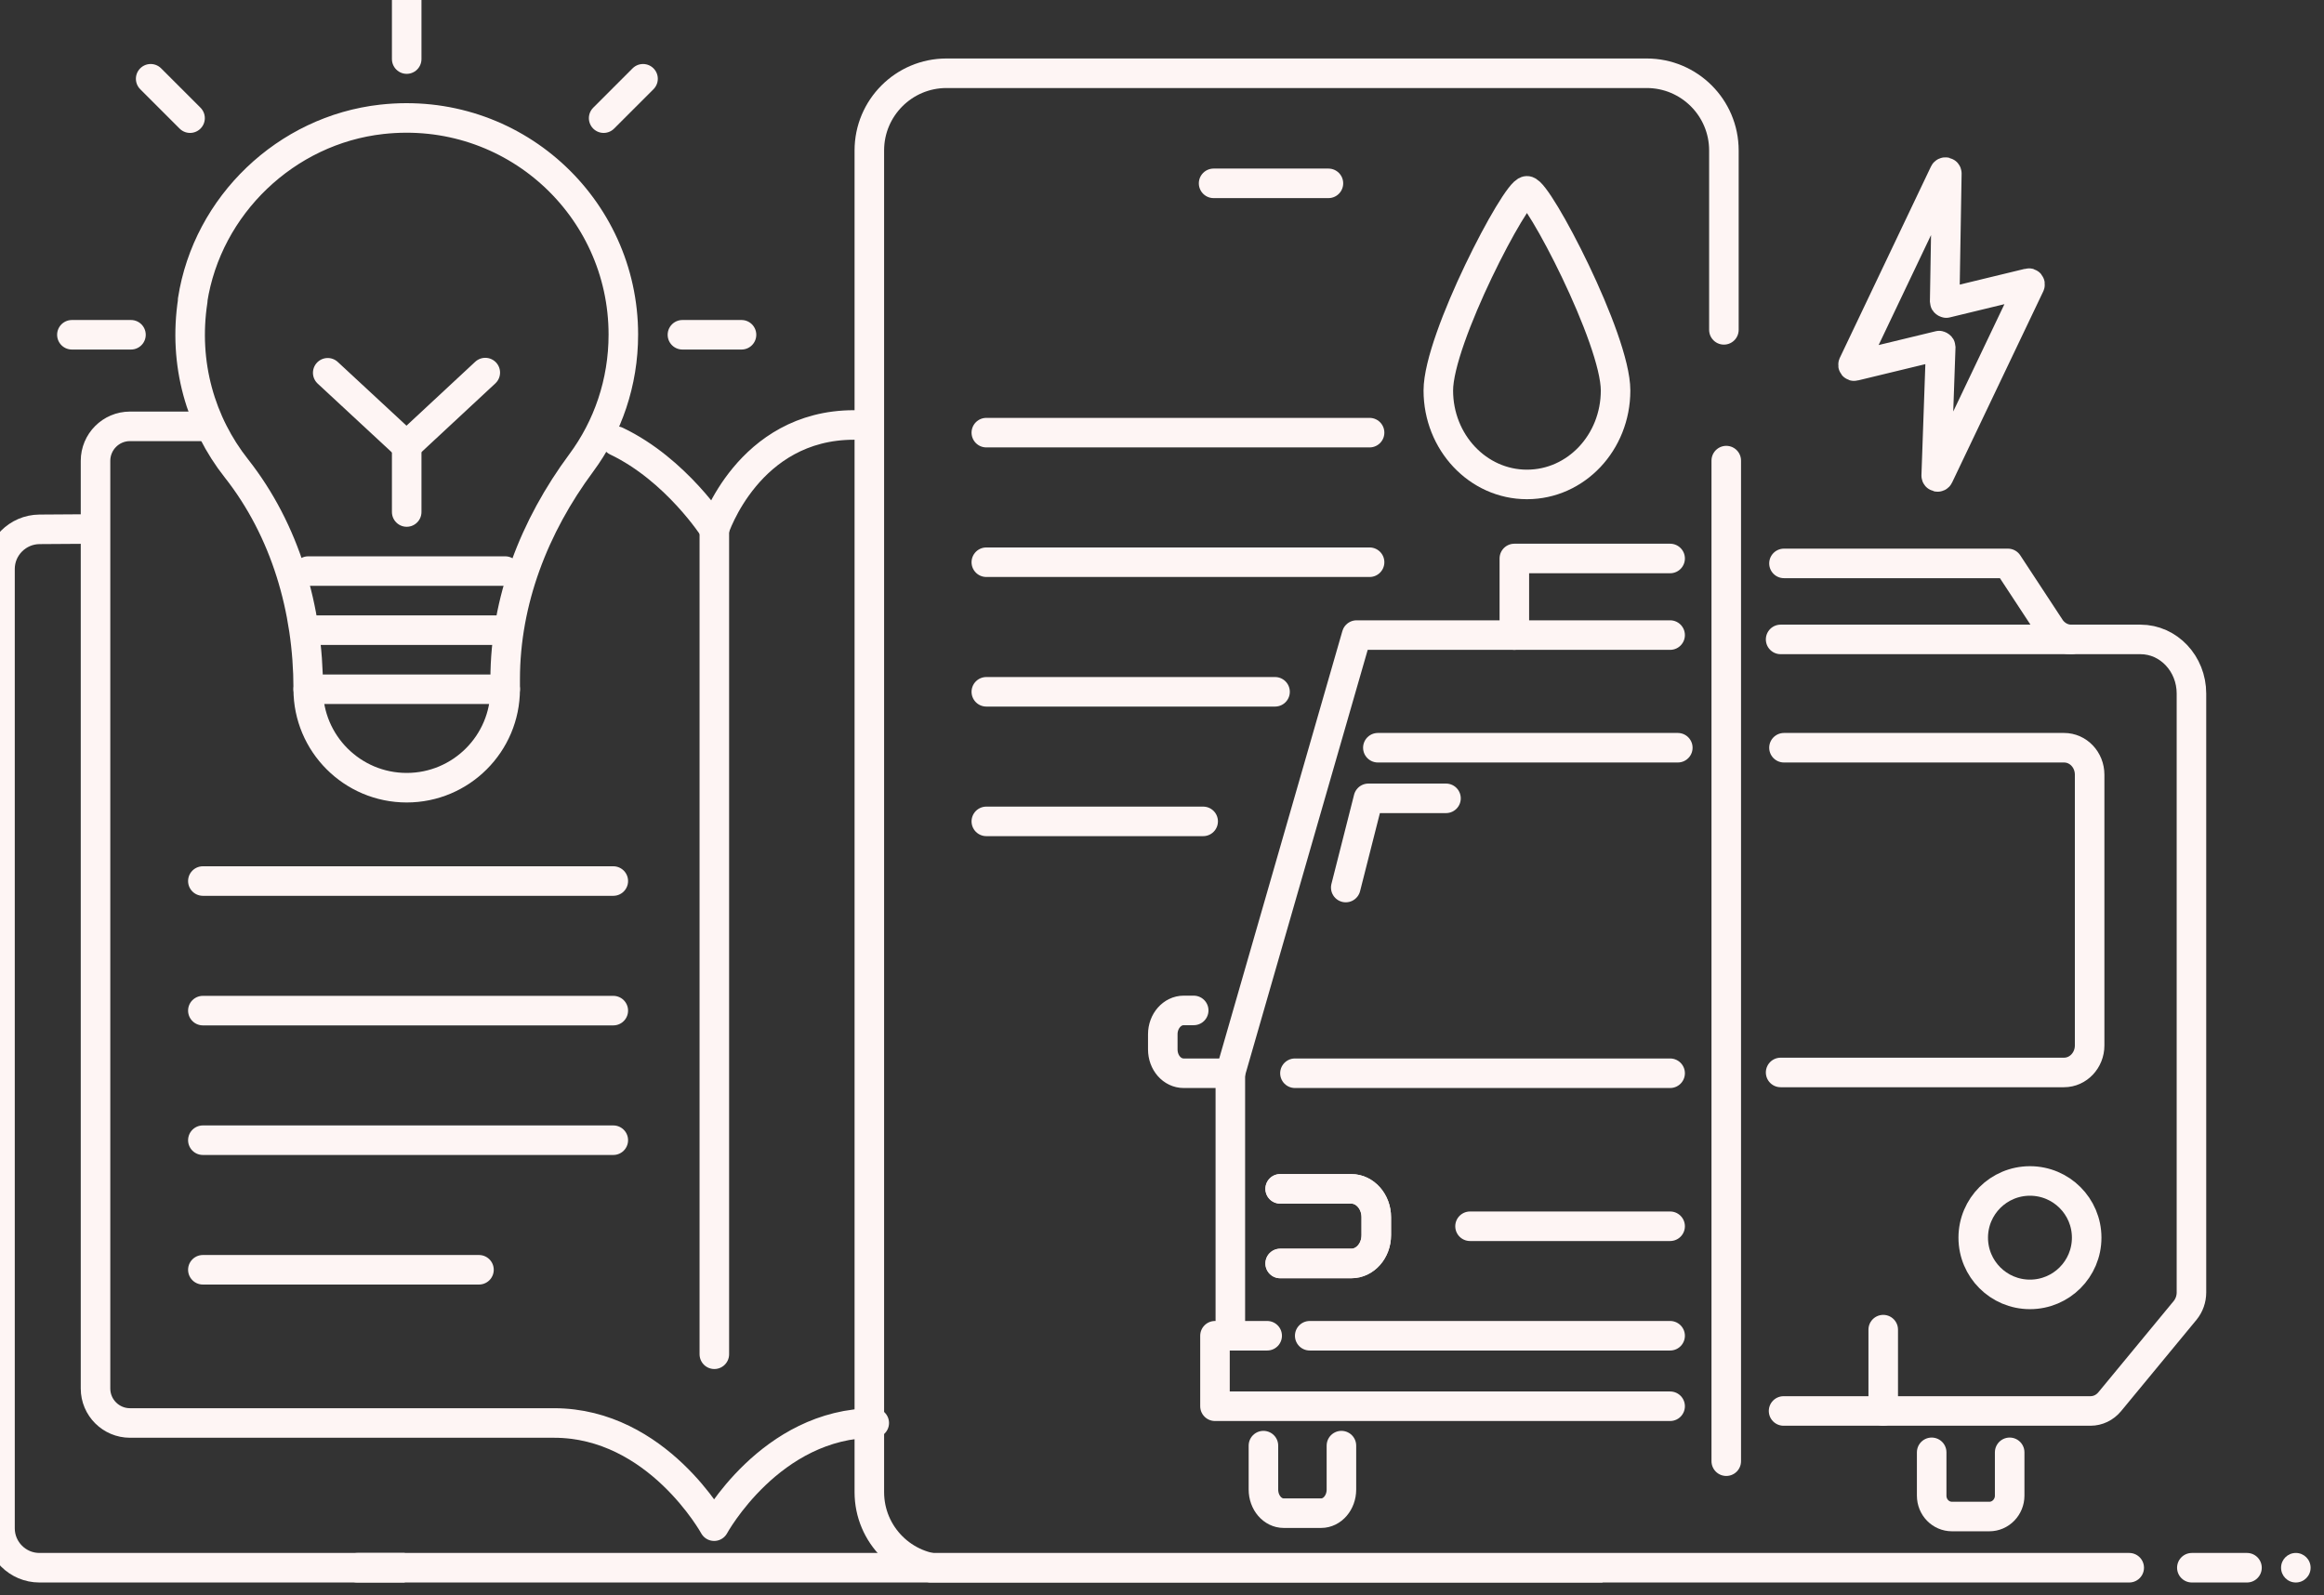 <?xml version="1.0" encoding="UTF-8"?>
<svg xmlns="http://www.w3.org/2000/svg" width="118" height="81" viewBox="0 0 118 81" fill="none">
  <rect x="0" y="0" width="118" height="81" fill="#333333" stroke="none"/>
  <g clip-path="url(#clip0_1_2236)">
    <path d="M102.04 73.75V75.95C102.04 76.53 101.58 77.01 101.01 77.01H99.11C98.54 77.01 98.08 76.54 98.08 75.95V73.75" stroke="#FEF5F4" stroke-width="1.5" stroke-linecap="round" stroke-linejoin="round"></path>
    <path d="M85.19 37.97H69.96" stroke="#FEF5F4" stroke-width="1.5" stroke-linecap="round" stroke-linejoin="round"></path>
    <path d="M90.41 54.46H104.8C105.52 54.46 106.1 53.84 106.1 53.09V39.34C106.1 38.58 105.52 37.97 104.8 37.97H90.58" stroke="#FEF5F4" stroke-width="1.5" stroke-linecap="round" stroke-linejoin="round"></path>
    <path d="M90.58 28.61H101.95L104.13 31.93C104.38 32.27 104.76 32.47 105.16 32.47H108.68C110.11 32.47 111.27 33.7 111.27 35.22V65.63C111.27 65.96 111.16 66.28 110.95 66.54L107.12 71.18C106.87 71.48 106.52 71.65 106.14 71.65H90.56" stroke="#FEF5F4" stroke-width="1.5" stroke-linecap="round" stroke-linejoin="round"></path>
    <path d="M95.62 71.65V67.52" stroke="#FEF5F4" stroke-width="1.5" stroke-linecap="round" stroke-linejoin="round"></path>
    <path d="M105.17 32.47H90.41" stroke="#FEF5F4" stroke-width="1.5" stroke-linecap="round" stroke-linejoin="round"></path>
    <path d="M103.07 65.73C104.661 65.73 105.95 64.441 105.95 62.85C105.95 61.259 104.661 59.97 103.07 59.97C101.479 59.97 100.19 61.259 100.19 62.85C100.19 64.441 101.479 65.73 103.07 65.73Z" stroke="#FEF5F4" stroke-width="1.5" stroke-linecap="round" stroke-linejoin="round"></path>
    <path d="M62.47 54.5L68.88 32.25H84.8" stroke="#FEF5F4" stroke-width="1.5" stroke-linecap="round" stroke-linejoin="round"></path>
    <path d="M65.75 54.5H84.8" stroke="#FEF5F4" stroke-width="1.5" stroke-linecap="round" stroke-linejoin="round"></path>
    <path d="M62.47 67.83V54.5" stroke="#FEF5F4" stroke-width="1.5" stroke-linecap="round" stroke-linejoin="round"></path>
    <path d="M84.8 67.83H66.5" stroke="#FEF5F4" stroke-width="1.5" stroke-linecap="round" stroke-linejoin="round"></path>
    <path d="M65 60.37H68.61C69.31 60.37 69.88 61.02 69.88 61.81V62.72C69.88 63.52 69.31 64.16 68.61 64.16H65" stroke="#FEF5F4" stroke-width="1.5" stroke-linecap="round" stroke-linejoin="round"></path>
    <path d="M65 60.37H68.61C69.31 60.37 69.88 61.02 69.88 61.81V62.72C69.88 63.52 69.31 64.16 68.61 64.16H65" stroke="#FEF5F4" stroke-width="1.5" stroke-linecap="round" stroke-linejoin="round"></path>
    <path d="M61.87 54.5H60.1C59.51 54.5 59.04 53.96 59.04 53.29V52.52C59.04 51.85 59.52 51.31 60.1 51.31H60.61" stroke="#FEF5F4" stroke-width="1.5" stroke-linecap="round" stroke-linejoin="round"></path>
    <path d="M68.11 73.41V75.64C68.11 76.3 67.65 76.84 67.08 76.84H65.18C64.61 76.84 64.15 76.3 64.15 75.64V73.41" stroke="#FEF5F4" stroke-width="1.5" stroke-linecap="round" stroke-linejoin="round"></path>
    <path d="M84.8 71.41H61.69V67.83H64.34" stroke="#FEF5F4" stroke-width="1.5" stroke-linecap="round" stroke-linejoin="round"></path>
    <path d="M84.8 62.27H74.64" stroke="#FEF5F4" stroke-width="1.5" stroke-linecap="round" stroke-linejoin="round"></path>
    <path d="M68.33 45.07L69.48 40.54H73.42" stroke="#FEF5F4" stroke-width="1.5" stroke-linecap="round" stroke-linejoin="round"></path>
    <path d="M76.89 32.25V28.36H84.8" stroke="#FEF5F4" stroke-width="1.5" stroke-linecap="round" stroke-linejoin="round"></path>
    <path d="M87.65 74.2V23.39" stroke="#FEF5F4" stroke-width="1.5" stroke-linecap="round" stroke-linejoin="round"></path>
    <path d="M94.16 18.59L98.46 17.55C98.46 17.55 98.54 17.57 98.54 17.62L98.31 24.15C98.31 24.22 98.41 24.25 98.44 24.18L103.07 14.47C103.09 14.42 103.05 14.36 102.99 14.38L98.82 15.39C98.82 15.39 98.74 15.37 98.74 15.32L98.85 8.81C98.85 8.74 98.75 8.71 98.72 8.78L94.09 18.5C94.07 18.55 94.11 18.61 94.17 18.59H94.16Z" stroke="#FEF5F4" stroke-width="1.5" stroke-linecap="round" stroke-linejoin="round"></path>
    <path d="M82.03 19.83C82.03 22.47 80.02 24.6 77.53 24.6C75.04 24.6 73.03 22.46 73.03 19.83C73.03 17.2 76.97 9.69 77.53 9.69C78.09 9.69 82.03 17.2 82.03 19.83Z" stroke="#FEF5F4" stroke-width="1.5" stroke-linecap="round" stroke-linejoin="round"></path>
    <path d="M20.55 79.61H2C0.9 79.61 0 78.71 0 77.61V28.89C0 27.79 0.9 26.89 2 26.88L5.07 26.86" stroke="#FEF5F4" stroke-width="1.5" stroke-linejoin="round"></path>
    <path d="M44.39 72.26C39.12 72.26 36.26 77.5 36.26 77.5C36.26 77.5 33.38 72.26 28.13 72.26H6.6C5.64 72.26 4.85 71.48 4.85 70.51V23.4C4.85 22.44 5.63 21.65 6.6 21.65H10.27" stroke="#FEF5F4" stroke-width="1.5" stroke-linecap="round" stroke-linejoin="round"></path>
    <path d="M31.3 22.4C34.34 23.85 36.27 26.88 36.27 26.88C36.27 26.88 37.98 21.58 43.36 21.58" stroke="#FEF5F4" stroke-width="1.5" stroke-linecap="round" stroke-linejoin="round"></path>
    <path d="M36.27 26.89V68.77" stroke="#FEF5F4" stroke-width="1.5" stroke-linecap="round" stroke-linejoin="round"></path>
    <path d="M31.14 44.74H10.3" stroke="#FEF5F4" stroke-width="1.5" stroke-linecap="round" stroke-linejoin="round"></path>
    <path d="M31.14 51.32H10.3" stroke="#FEF5F4" stroke-width="1.5" stroke-linecap="round" stroke-linejoin="round"></path>
    <path d="M31.14 57.9H10.3" stroke="#FEF5F4" stroke-width="1.5" stroke-linecap="round" stroke-linejoin="round"></path>
    <path d="M24.32 64.48H10.3" stroke="#FEF5F4" stroke-width="1.5" stroke-linecap="round" stroke-linejoin="round"></path>
    <path d="M69.54 21.97H50.08" stroke="#FEF5F4" stroke-width="1.5" stroke-linecap="round" stroke-linejoin="round"></path>
    <path d="M69.54 28.55H50.08" stroke="#FEF5F4" stroke-width="1.5" stroke-linecap="round" stroke-linejoin="round"></path>
    <path d="M64.74 35.13H50.08" stroke="#FEF5F4" stroke-width="1.5" stroke-linecap="round" stroke-linejoin="round"></path>
    <path d="M61.09 41.71H50.08" stroke="#FEF5F4" stroke-width="1.5" stroke-linecap="round" stroke-linejoin="round"></path>
    <path d="M81.01 79.69H48.06C45.9 79.69 44.14 77.94 44.14 75.77V7.64C44.14 5.48 45.89 3.72 48.06 3.72H83.61C85.77 3.72 87.53 5.47 87.53 7.64V16.75" stroke="#FEF5F4" stroke-width="1.5" stroke-linecap="round" stroke-linejoin="round"></path>
    <path d="M61.62 9.31H67.45" stroke="#FEF5F4" stroke-width="1.5" stroke-linecap="round" stroke-linejoin="round"></path>
    <path d="M24.64 18.92L20.64 22.64L16.64 18.93" stroke="#FEF5F4" stroke-width="1.5" stroke-linecap="round" stroke-linejoin="round"></path>
    <path d="M20.65 23V26" stroke="#FEF5F4" stroke-width="1.5" stroke-linecap="round" stroke-linejoin="round"></path>
    <path d="M15.65 29H25.65" stroke="#FEF5F4" stroke-width="1.5" stroke-linecap="round" stroke-linejoin="round"></path>
    <path d="M15.65 32H25.65" stroke="#FEF5F4" stroke-width="1.5" stroke-linecap="round" stroke-linejoin="round"></path>
    <path d="M15.65 35H25.65" stroke="#FEF5F4" stroke-width="1.5" stroke-linecap="round" stroke-linejoin="round"></path>
    <path d="M9.79 15.25C9.29 18.48 10.2 21.5 12 23.78C14.49 26.94 15.65 30.95 15.65 34.97V35C15.65 37.76 17.89 40 20.65 40C23.41 40 25.65 37.76 25.65 35V34.5C25.65 30.51 27.13 26.72 29.51 23.51C30.86 21.69 31.65 19.43 31.65 16.99C31.65 10.5 26.03 5.32 19.38 6.06C14.53 6.6 10.53 10.42 9.78 15.24L9.79 15.25Z" stroke="#FEF5F4" stroke-width="1.5" stroke-linecap="round" stroke-linejoin="round"></path>
    <path d="M20.65 0V3" stroke="#FEF5F4" stroke-width="1.5" stroke-linecap="round" stroke-linejoin="round"></path>
    <path d="M3.65 17H6.65" stroke="#FEF5F4" stroke-width="1.5" stroke-linecap="round" stroke-linejoin="round"></path>
    <path d="M34.65 17H37.65" stroke="#FEF5F4" stroke-width="1.5" stroke-linecap="round" stroke-linejoin="round"></path>
    <path d="M32.65 4L30.65 6" stroke="#FEF5F4" stroke-width="1.5" stroke-linecap="round" stroke-linejoin="round"></path>
    <path d="M7.65 4L9.65 6" stroke="#FEF5F4" stroke-width="1.5" stroke-linecap="round" stroke-linejoin="round"></path>
    <path d="M18.15 79.61H108.11" stroke="#FEF5F4" stroke-width="1.5" stroke-linecap="round" stroke-linejoin="round"></path>
    <path d="M114.09 79.61H111.29" stroke="#FEF5F4" stroke-width="1.5" stroke-linecap="round" stroke-linejoin="round"></path>
    <circle cx="116.57" cy="79.61" r="0.75" fill="#FEF5F4"></circle>
  </g>
  <defs>
    <clipPath id="clip0_1_2236">
      <rect width="117.32" height="80.36" fill="white"></rect>
    </clipPath>
  </defs>
</svg>
